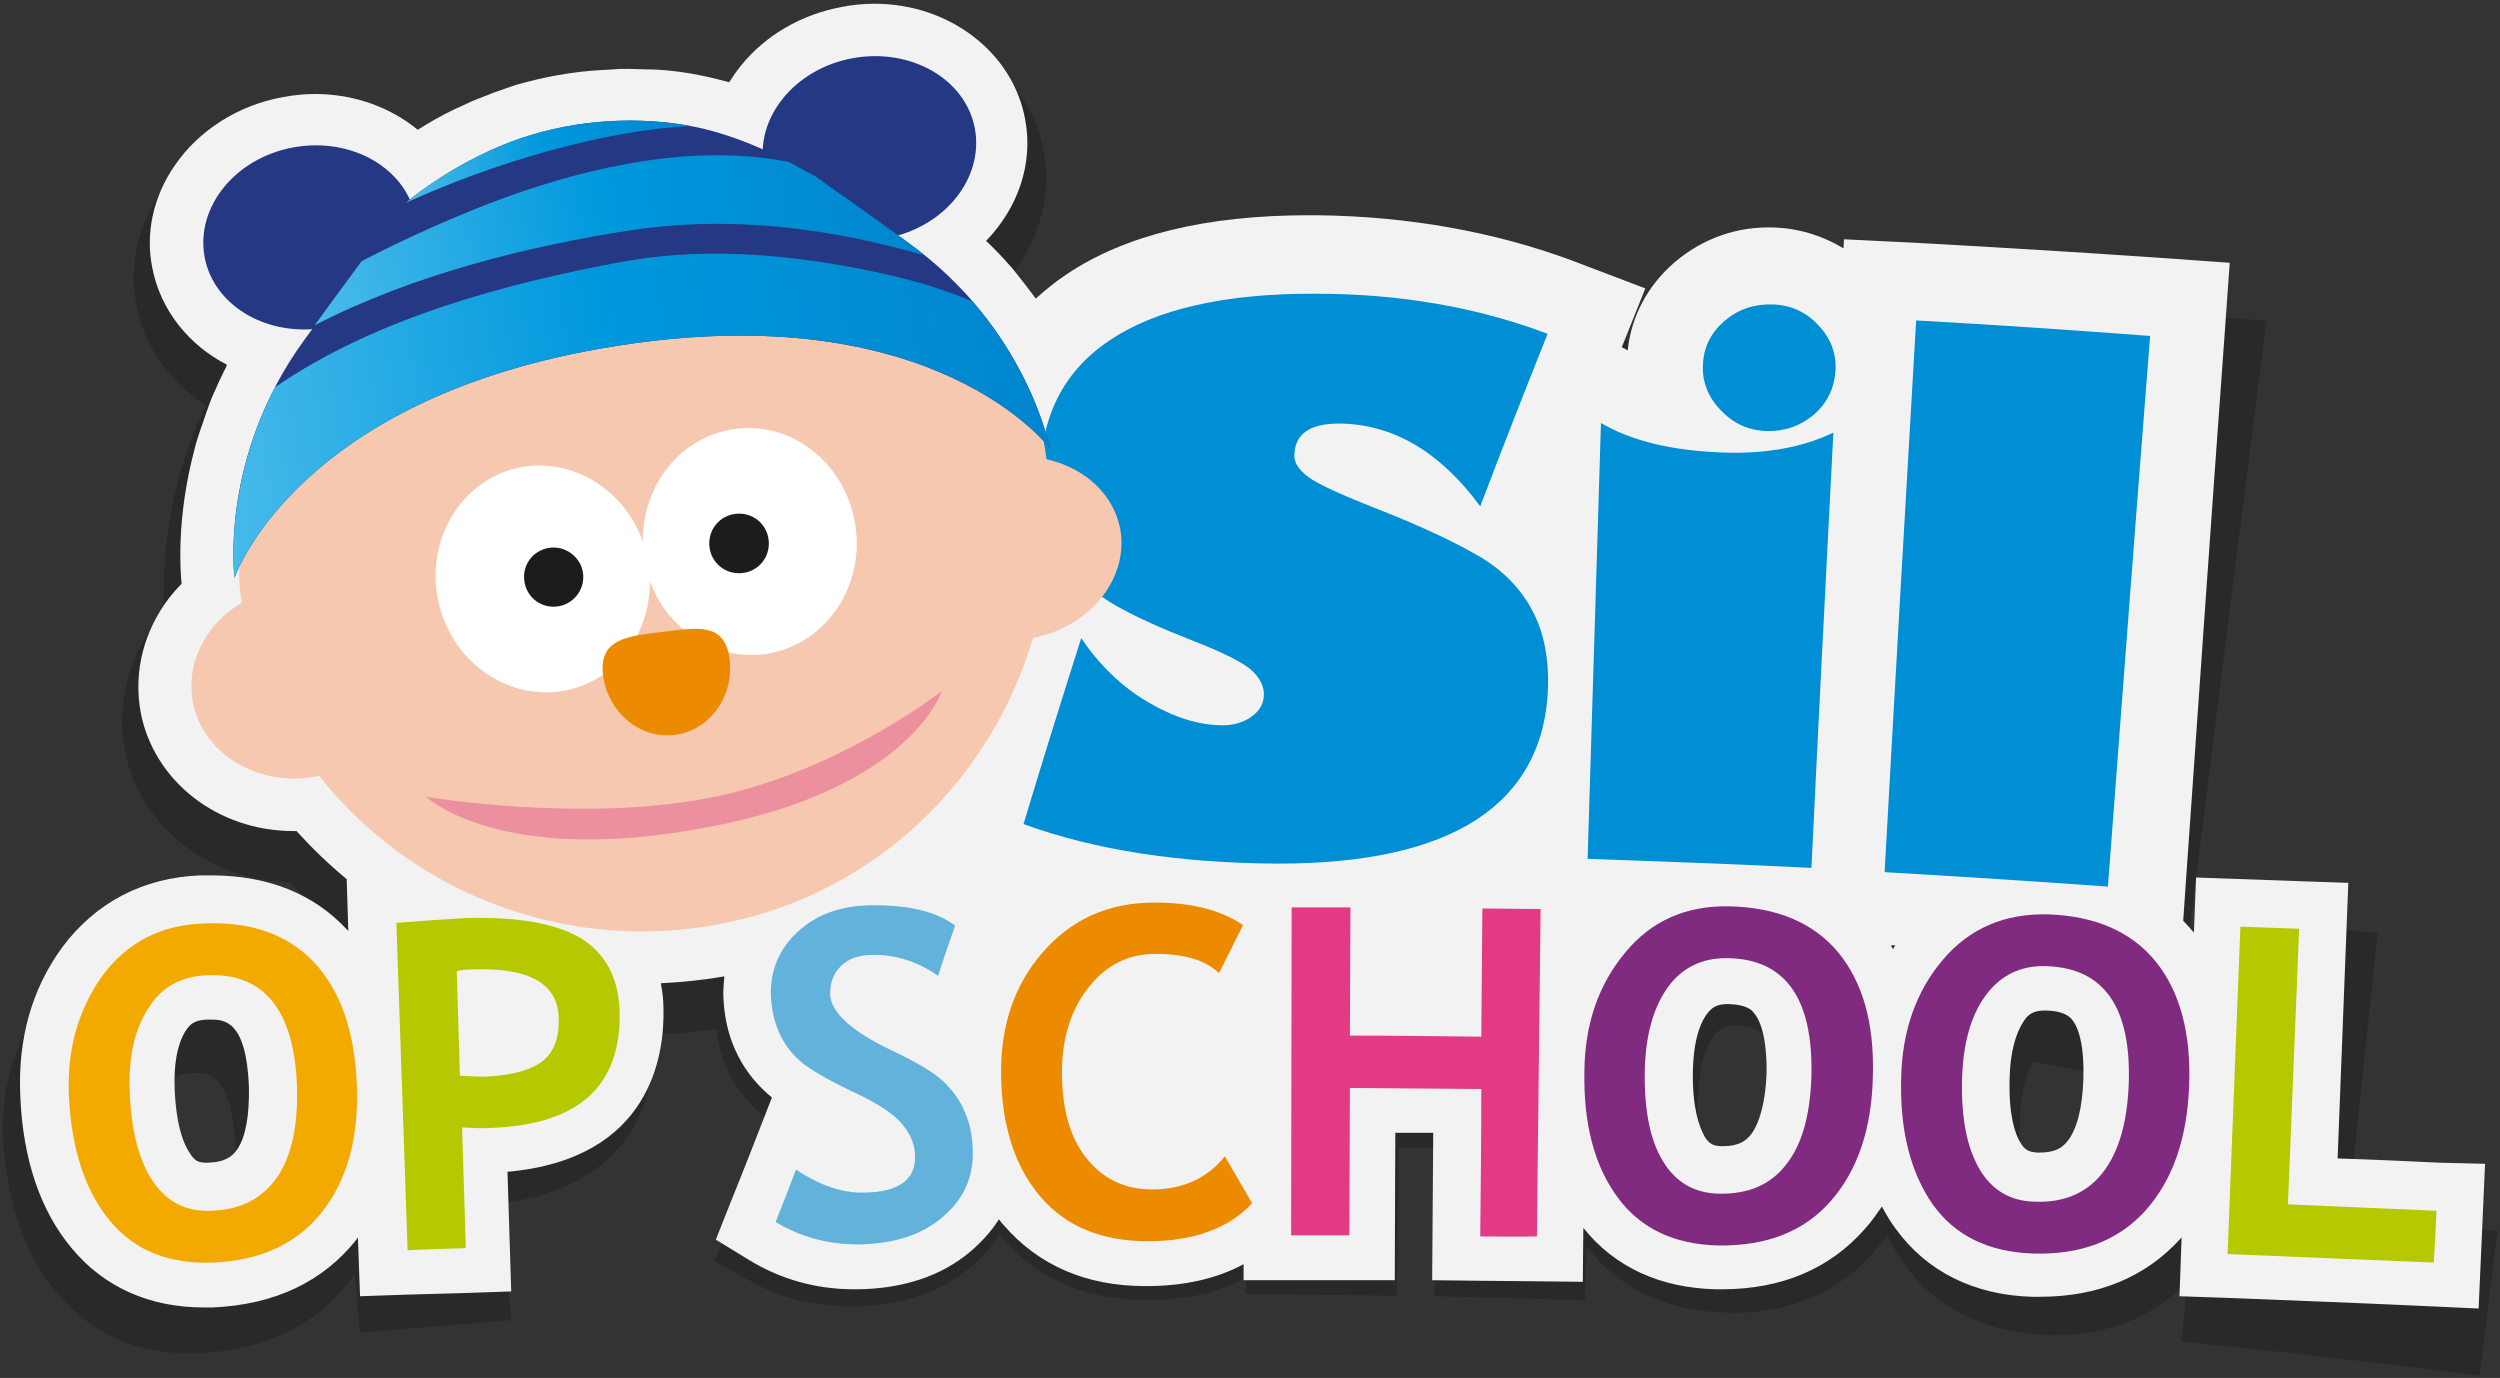 <?xml version="1.0" encoding="UTF-8"?>
<svg width="254px" height="140px" viewBox="0 0 254 140" version="1.1" xmlns="http://www.w3.org/2000/svg" xmlns:xlink="http://www.w3.org/1999/xlink">
    <rect x="0" y="0" width="254" height="140" fill="#333333" stroke="none"/>
    <!-- Generator: Sketch 53.2 (72643) - https://sketchapp.com -->
    <title>logo</title>
    <desc>Created with Sketch.</desc>
    <defs>
        <linearGradient x1="-1.037%" y1="52.016%" x2="98.284%" y2="47.593%" id="linearGradient-1">
            <stop stop-color="#48BBEA" offset="0%"></stop>
            <stop stop-color="#0098DD" offset="50%"></stop>
            <stop stop-color="#0086CE" offset="100%"></stop>
        </linearGradient>
        <linearGradient x1="-1.457%" y1="51.659%" x2="100.299%" y2="46.956%" id="linearGradient-2">
            <stop stop-color="#48BBEA" offset="0%"></stop>
            <stop stop-color="#0098DD" offset="50%"></stop>
            <stop stop-color="#0086CE" offset="100%"></stop>
        </linearGradient>
        <linearGradient x1="-2.305%" y1="51.864%" x2="97.568%" y2="45.526%" id="linearGradient-3">
            <stop stop-color="#48BBEA" offset="0%"></stop>
            <stop stop-color="#0098DD" offset="50%"></stop>
            <stop stop-color="#0086CE" offset="100%"></stop>
        </linearGradient>
    </defs>
    <g id="Page-1" stroke="none" stroke-width="1" fill="none" fill-rule="evenodd">
        <g id="logo" fill-rule="nonzero">
            <g id="Group-2" transform="translate(0.286, 0.277)">
                <path d="M6.258,111.724 C6.041,107.059 7.183,103.037 9.63,99.659 C12.131,96.281 15.557,94.511 19.962,94.35 C24.802,94.136 28.609,95.477 31.274,98.319 C33.939,101.161 35.352,105.236 35.57,110.545 C35.788,115.853 34.591,120.09 32.035,123.307 C29.479,126.524 25.781,128.24 20.941,128.401 C16.482,128.562 12.947,127.221 10.445,124.219 C7.89,121.269 6.476,117.087 6.258,111.724 Z M12.403,111.456 C12.566,115.317 13.382,118.266 14.796,120.304 C16.21,122.342 18.168,123.307 20.724,123.2 C23.715,123.092 25.89,121.966 27.413,119.821 C28.881,117.677 29.534,114.674 29.425,110.759 C29.153,103.037 26.053,99.284 20.234,99.552 C17.57,99.659 15.557,100.785 14.252,102.93 C12.838,105.075 12.24,107.917 12.403,111.456 Z" id="Shape" fill="#F3AA00"></path>
                <path d="M46.229,114.835 C46.338,118.856 46.501,122.878 46.61,126.953 C44.652,127.007 42.64,127.061 40.682,127.168 C40.301,116.229 39.921,105.29 39.54,94.297 C43.51,93.975 45.848,93.868 46.555,93.814 C51.885,93.653 55.8,94.35 58.356,95.852 C60.858,97.407 62.163,99.82 62.272,103.198 C62.435,110.759 58.03,114.62 48.948,114.888 C48.241,114.942 47.316,114.888 46.229,114.835 Z M45.685,99.123 C45.794,102.608 45.903,106.148 46.011,109.633 C47.045,109.687 47.806,109.74 48.404,109.74 C51.123,109.633 53.081,109.15 54.332,108.239 C55.583,107.327 56.126,105.826 56.072,103.842 C55.963,100.41 53.135,98.801 47.48,98.962 C46.881,98.962 46.283,99.016 45.685,99.123 Z" id="Shape" fill="#B6C900"></path>
                <path d="M78.151,124.326 C78.858,122.556 79.565,120.787 80.218,119.071 C82.61,120.626 84.894,121.43 87.179,121.377 C90.659,121.323 92.399,120.09 92.345,117.73 C92.345,116.604 91.91,115.532 91.04,114.513 C90.224,113.494 88.484,112.368 85.873,111.188 C83.263,109.955 81.523,108.936 80.598,108.132 C79.674,107.327 78.967,106.362 78.477,105.236 C77.988,104.11 77.716,102.877 77.662,101.536 C77.607,99.016 78.532,96.871 80.435,95.155 C82.339,93.439 84.786,92.581 87.777,92.527 C91.692,92.474 94.574,93.171 96.423,94.565 C95.825,96.227 95.227,97.943 94.683,99.606 C92.562,98.158 90.333,97.461 87.994,97.514 C86.635,97.514 85.547,97.89 84.786,98.64 C84.024,99.337 83.698,100.303 83.698,101.429 C83.752,103.306 85.928,105.236 90.224,107.22 C92.508,108.292 94.139,109.258 95.118,110.116 C96.097,111.027 96.913,112.046 97.402,113.279 C97.946,114.459 98.218,115.8 98.218,117.301 C98.272,119.982 97.185,122.181 95.064,123.897 C92.943,125.666 90.115,126.524 86.526,126.578 C83.481,126.578 80.653,125.827 78.151,124.326 Z" id="Path" fill="#62B2DB"></path>
                <path d="M125.735,94.511 C124.92,96.12 124.104,97.729 123.288,99.337 C121.929,98.05 119.808,97.407 116.817,97.407 C113.989,97.407 111.705,98.587 109.91,100.892 C108.116,103.198 107.245,106.094 107.3,109.633 C107.354,113.172 108.17,115.961 109.856,117.998 C111.542,120.036 113.717,121.055 116.49,121.055 C119.645,121.055 122.092,119.929 123.886,117.73 C124.811,119.285 125.735,120.894 126.66,122.449 C124.267,124.969 120.732,126.256 116.055,126.256 C111.379,126.256 107.789,124.808 105.125,121.806 C102.514,118.803 101.155,114.674 101.1,109.472 C101.046,104.592 102.46,100.517 105.342,97.246 C108.224,93.975 111.922,92.313 116.436,92.259 C120.297,92.206 123.397,92.956 125.735,94.511 Z" id="Path" fill="#ED8B00"></path>
                <path d="M149.881,125.774 C149.935,120.84 149.99,115.907 149.99,110.974 C145.53,110.92 141.071,110.92 136.612,110.866 C136.612,115.8 136.557,120.733 136.557,125.666 C134.6,125.666 132.588,125.666 130.63,125.666 C130.63,114.674 130.684,103.735 130.684,92.742 C132.696,92.742 134.708,92.742 136.666,92.742 C136.666,97.032 136.612,101.321 136.612,105.611 C141.071,105.611 145.53,105.665 149.99,105.719 C150.044,101.429 150.044,97.139 150.099,92.849 C152.056,92.849 154.068,92.903 156.026,92.903 C155.917,103.842 155.754,114.835 155.645,125.774 C153.796,125.827 151.839,125.774 149.881,125.774 Z" id="Path" fill="#E23A83"></path>
                <path d="M160.485,109.15 C160.54,104.485 161.899,100.517 164.619,97.3 C167.283,94.082 170.872,92.527 175.277,92.635 C180.117,92.742 183.815,94.297 186.317,97.246 C188.819,100.249 190.015,104.378 189.852,109.687 C189.743,114.995 188.275,119.178 185.556,122.235 C182.836,125.291 179.03,126.739 174.135,126.685 C169.676,126.578 166.25,125.023 163.912,121.913 C161.519,118.749 160.377,114.513 160.485,109.15 Z M166.631,109.258 C166.576,113.119 167.174,116.068 168.48,118.213 C169.785,120.358 171.688,121.43 174.19,121.484 C177.181,121.537 179.465,120.572 181.042,118.535 C182.673,116.497 183.489,113.494 183.598,109.579 C183.761,101.858 180.933,97.943 175.114,97.836 C172.45,97.782 170.383,98.801 168.915,100.839 C167.446,102.93 166.685,105.719 166.631,109.258 Z" id="Shape" fill="#802A80"></path>
                <path d="M192.734,109.794 C192.843,105.129 194.257,101.161 196.976,97.997 C199.695,94.833 203.284,93.332 207.689,93.439 C212.529,93.6 216.227,95.208 218.674,98.211 C221.121,101.214 222.263,105.397 222.046,110.706 C221.828,116.014 220.36,120.143 217.587,123.2 C214.813,126.203 211.006,127.65 206.112,127.49 C201.653,127.329 198.227,125.72 195.943,122.556 C193.713,119.392 192.571,115.103 192.734,109.794 Z M198.934,109.955 C198.825,113.816 199.423,116.819 200.674,118.964 C201.925,121.108 203.828,122.235 206.33,122.288 C209.321,122.395 211.605,121.43 213.236,119.392 C214.868,117.355 215.738,114.406 215.901,110.491 C216.173,102.769 213.399,98.855 207.58,98.64 C204.916,98.533 202.849,99.552 201.326,101.59 C199.804,103.627 199.042,106.416 198.934,109.955 Z" id="Shape" fill="#802A80"></path>
                <path d="M225.961,127.543 C226.396,116.604 226.832,105.611 227.267,94.672 C229.279,94.726 231.291,94.833 233.249,94.887 C232.868,104.11 232.487,113.333 232.107,122.556 C237.164,122.771 242.167,122.985 247.225,123.2 C247.116,124.916 247.062,126.632 246.953,128.401 C239.938,128.133 232.922,127.811 225.961,127.543 Z" id="Path" fill="#B6C900"></path>
                <path d="M248.775,124.421 C245.248,123.987 241.72,123.552 238.246,123.173 L241.286,94.521 L236.564,94.033 C234.501,93.816 232.439,93.599 230.431,93.436 L225.763,93.002 L225.166,98.971 C225.058,98.808 225.004,98.7 224.895,98.537 C224.027,97.343 223.104,96.312 222.019,95.444 C224.298,77.157 226.632,58.653 228.966,40.312 L229.997,32.335 L222.019,31.684 C213.66,30.979 205.248,30.436 196.89,30.056 L189.617,29.731 L189.454,31.196 C187.175,29.568 184.461,28.7 181.476,28.645 C177.677,28.537 174.149,29.839 171.219,32.281 C168.179,34.831 166.442,38.25 166.117,42.049 L165.031,41.452 L167.691,35.32 L159.713,32.715 C151.517,30.002 142.345,28.862 132.413,29.351 C122.481,29.839 114.394,31.847 108.316,35.32 C107.122,33.366 105.71,31.359 103.919,29.351 C103.865,29.297 103.811,29.242 103.757,29.188 C103.322,28.7 102.888,28.211 102.454,27.723 C105.276,24.142 106.579,19.638 105.765,15.08 C104.354,7.483 97.189,1.948 88.723,1.948 C87.529,1.948 86.28,2.056 85.086,2.273 C80.582,3.087 76.566,5.475 73.798,8.839 C73.58,9.056 73.418,9.328 73.255,9.599 C71.572,9.165 69.836,8.893 68.045,8.676 C67.393,8.622 66.688,8.568 66.036,8.514 C65.982,8.514 65.874,8.514 65.819,8.514 C65.168,8.459 64.517,8.459 63.92,8.459 C63.92,8.459 63.866,8.459 63.866,8.459 C63.811,8.459 63.703,8.459 63.648,8.459 C63.16,8.459 62.617,8.459 62.129,8.514 C61.803,8.514 61.477,8.568 61.206,8.568 C61.043,8.568 60.935,8.568 60.772,8.622 C57.733,8.839 54.802,9.382 51.98,10.196 C51.763,10.25 51.6,10.304 51.383,10.359 C51.057,10.467 50.786,10.576 50.46,10.63 C49.917,10.793 49.429,11.01 48.886,11.173 C48.723,11.227 48.56,11.281 48.452,11.335 C47.855,11.552 47.258,11.824 46.661,12.095 C46.661,12.095 46.661,12.095 46.661,12.095 C46.661,12.095 46.661,12.095 46.661,12.095 C46.227,12.312 45.792,12.529 45.304,12.746 C44.327,13.235 43.404,13.723 42.482,14.266 C39.551,12.204 35.86,11.01 31.953,11.01 C30.759,11.01 29.51,11.118 28.316,11.335 C23.323,12.258 18.927,15.08 16.213,19.041 C13.717,22.514 12.794,26.638 13.554,30.653 C14.368,34.94 16.973,38.576 20.61,40.909 C16.105,50.459 16.213,58.924 16.43,61.855 C16.159,62.18 15.888,62.506 15.616,62.831 C12.74,66.576 11.546,71.297 12.36,75.8 C13.771,83.56 20.827,89.149 29.13,89.366 C30.433,90.777 31.844,92.134 33.364,93.382 L32.713,93.49 L33.201,99.08 C33.038,98.917 32.93,98.754 32.767,98.645 C28.859,95.064 23.595,93.599 17.245,94.304 C11.383,94.955 6.661,97.777 3.568,102.39 C0.637,106.785 -0.503,111.94 0.203,117.638 C0.963,123.878 3.133,128.87 6.661,132.343 C9.918,135.599 14.042,137.227 18.927,137.227 C19.687,137.227 20.501,137.173 21.315,137.118 C27.557,136.467 32.387,133.917 35.535,129.467 C35.589,129.359 35.698,129.25 35.752,129.142 L36.295,135.111 L41.016,134.731 C42.97,134.568 44.978,134.405 46.932,134.242 L51.654,133.862 L50.677,121.979 C65.331,120.025 66.362,109.498 66.036,104.94 C66.036,104.886 66.036,104.886 66.036,104.831 C68.207,104.777 70.378,104.614 72.495,104.235 C72.658,105.862 73.092,107.328 73.798,108.738 C74.612,110.421 75.806,111.886 77.271,113.08 C77.38,113.188 77.542,113.297 77.651,113.351 L75.643,118.723 C74.992,120.514 74.34,122.304 73.689,124.095 L72.332,127.839 L75.806,129.793 C78.899,131.583 82.373,132.452 86.063,132.452 C86.335,132.452 86.606,132.452 86.932,132.452 C91.599,132.289 95.453,130.932 98.383,128.436 C99.523,127.459 100.5,126.32 101.26,125.126 C101.423,125.343 101.586,125.56 101.803,125.777 C105.385,129.793 110.215,131.8 116.185,131.8 L116.348,131.8 C120.201,131.8 123.512,131.041 126.28,129.576 L126.28,131.204 L131.002,131.258 C132.956,131.258 134.964,131.312 136.918,131.312 L141.639,131.366 L141.802,116.335 C143.159,116.335 144.462,116.39 145.819,116.39 L145.439,131.421 L150.16,131.529 C152.114,131.583 154.068,131.638 156.022,131.692 L160.744,131.855 L160.907,126.32 C164,130.444 168.668,132.777 174.366,133.049 C174.855,133.049 175.289,133.103 175.723,133.103 C181.422,133.103 186.089,131.204 189.617,127.459 C190.269,126.754 190.866,125.994 191.463,125.18 C191.842,125.994 192.277,126.808 192.765,127.568 C195.75,132.072 200.418,134.731 206.333,135.273 C207.039,135.328 207.799,135.382 208.504,135.382 C213.823,135.382 218.328,133.591 221.801,130.118 C221.856,130.064 221.91,129.955 221.964,129.901 L221.367,136.033 L226.035,136.521 C232.982,137.227 239.983,138.041 246.93,138.909 L251.652,139.506 L253.443,124.746 L248.775,124.421 Z M22.78,121.165 C22.346,121.816 21.695,122.521 19.795,122.684 C18.981,122.793 18.439,122.738 17.787,121.924 C17.136,121.111 16.213,119.374 15.833,115.847 C15.562,113.405 15.779,111.506 16.485,110.149 C16.865,109.444 17.407,108.955 18.764,108.793 C19.036,108.738 19.361,108.738 19.578,108.738 C20.772,108.738 22.943,108.738 23.54,114.979 C23.866,117.8 23.54,119.917 22.78,121.165 Z M124.706,110.366 L120.419,115.738 C119.767,116.552 118.845,117.366 116.565,117.366 C115.208,117.366 114.394,116.987 113.58,116.01 C112.603,114.816 112.06,112.971 112.006,110.529 C111.952,108.033 112.495,106.134 113.634,104.669 C114.557,103.475 115.534,102.932 116.945,102.932 L117.162,102.932 C119.604,102.932 120.201,103.529 120.256,103.529 L124.869,107.924 L126.389,104.94 L126.334,113.08 L124.706,110.366 Z M141.911,101.793 L141.965,98.862 C143.485,98.591 144.896,98.32 146.253,97.886 L146.144,101.847 C144.733,101.847 143.322,101.847 141.911,101.793 Z M180.011,111.126 C179.848,114.056 179.197,116.227 178.22,117.475 C177.731,118.072 177.08,118.614 175.452,118.614 C175.343,118.614 175.18,118.614 175.072,118.614 C174.149,118.56 173.715,118.289 173.281,117.529 C172.738,116.552 172.087,114.599 172.25,110.855 C172.358,108.25 172.901,106.242 173.878,104.94 C174.366,104.289 174.909,103.909 176.049,103.909 C176.103,103.909 176.212,103.909 176.266,103.909 C178.111,104.018 178.708,104.614 178.871,104.831 C179.794,105.754 180.174,108.087 180.011,111.126 Z M212.738,113.351 C212.466,116.335 211.761,118.506 210.73,119.7 C210.241,120.242 209.59,120.731 208.125,120.731 C207.907,120.731 207.745,120.731 207.527,120.731 C206.605,120.676 206.225,120.405 205.791,119.537 C205.248,118.506 204.705,116.498 204.977,112.7 C205.139,110.529 205.574,108.847 206.279,107.599 C208.233,107.979 210.187,108.304 212.141,108.684 L212.629,108.793 C212.846,109.987 212.901,111.56 212.738,113.351 Z" id="Shape" fill="#000000" opacity="0.2"></path>
                <path d="M247.636,117.855 C244.162,117.692 240.689,117.529 237.215,117.421 L238.301,89.421 L233.579,89.258 C231.571,89.204 229.563,89.095 227.554,89.041 L222.833,88.878 L222.616,94.467 C222.561,94.413 222.561,94.413 222.507,94.359 C222.181,93.979 221.856,93.599 221.53,93.273 L221.747,90.072 C223.05,71.514 224.352,52.684 225.709,34.072 L226.252,26.421 L218.599,25.878 C210.675,25.335 202.643,24.847 194.719,24.413 L187.066,24.033 L187.012,24.955 C184.95,23.707 182.616,22.948 180.065,22.839 C176.266,22.676 172.738,23.924 169.862,26.366 C167.094,28.754 165.466,31.847 165.086,35.32 L164.489,34.994 L166.877,29.025 L159.604,26.258 C151.626,23.273 142.833,21.7 133.498,21.591 C133.227,21.591 132.956,21.591 132.684,21.591 C122.264,21.591 114.014,23.599 108.044,27.614 C106.904,28.374 105.927,29.188 104.951,30.056 C104.191,29.025 103.377,27.994 102.508,26.909 C102.454,26.855 102.454,26.855 102.4,26.8 C101.64,25.932 100.826,25.064 99.903,24.196 C103.105,20.886 104.733,16.382 103.865,11.824 C102.617,5.041 96.158,0.103 88.56,0.103 C87.475,0.103 86.335,0.211 85.249,0.428 C81.125,1.188 77.488,3.304 74.992,6.397 C74.557,6.94 74.177,7.483 73.798,8.08 C71.844,7.537 69.781,7.103 67.61,6.886 C66.959,6.831 66.308,6.777 65.711,6.777 C65.657,6.777 65.602,6.777 65.494,6.777 C64.897,6.777 64.3,6.723 63.703,6.723 C63.648,6.723 63.594,6.723 63.594,6.723 C63.486,6.723 63.377,6.723 63.323,6.723 C62.889,6.723 62.454,6.723 61.966,6.777 C61.64,6.777 61.315,6.831 60.989,6.831 C60.989,6.831 60.989,6.831 60.935,6.831 C57.895,6.994 54.965,7.537 52.142,8.351 C51.98,8.405 51.817,8.459 51.654,8.514 C51.328,8.622 51.003,8.731 50.731,8.839 C50.243,9.002 49.754,9.165 49.266,9.382 C49.103,9.436 48.94,9.49 48.832,9.545 C48.289,9.762 47.692,9.979 47.149,10.25 C47.149,10.25 47.149,10.25 47.149,10.25 L47.149,10.25 C46.715,10.467 46.281,10.63 45.847,10.847 C44.598,11.444 43.35,12.149 42.156,12.909 C39.388,10.63 35.698,9.273 31.736,9.273 C30.65,9.273 29.51,9.382 28.425,9.599 C23.92,10.413 19.904,12.963 17.462,16.545 C15.291,19.692 14.477,23.382 15.182,26.909 C15.996,31.196 18.873,34.777 22.78,36.785 C22.726,36.893 22.672,37.002 22.618,37.165 C22.509,37.328 22.401,37.545 22.346,37.707 C22.238,37.924 22.129,38.142 22.021,38.359 C21.966,38.521 21.858,38.684 21.804,38.847 C21.641,39.227 21.478,39.607 21.315,39.932 C21.261,40.095 21.152,40.312 21.098,40.475 C21.044,40.692 20.935,40.855 20.881,41.072 C20.827,41.289 20.718,41.452 20.664,41.669 C20.61,41.831 20.555,41.994 20.501,42.157 C20.447,42.374 20.338,42.591 20.284,42.808 C20.23,42.971 20.175,43.08 20.121,43.242 C20.067,43.459 19.958,43.676 19.904,43.893 C19.85,44.002 19.85,44.111 19.795,44.219 C19.741,44.49 19.633,44.707 19.578,44.979 C19.578,45.033 19.524,45.087 19.524,45.196 C17.57,52.413 18.059,58.002 18.167,59.033 C17.733,59.467 17.299,59.955 16.919,60.444 C14.314,63.862 13.283,67.932 13.988,72.002 C15.291,79.056 21.804,84.157 29.51,84.157 C29.619,84.157 29.727,84.157 29.836,84.157 C31.41,85.893 33.092,87.521 34.938,89.041 C34.938,89.041 34.938,89.041 34.938,89.041 L35.101,94.304 C35.046,94.25 35.046,94.25 34.992,94.196 C31.573,90.506 26.905,88.661 21.152,88.661 C20.772,88.661 20.447,88.661 20.067,88.661 C14.26,88.878 9.429,91.428 6.064,95.932 C2.916,100.219 1.505,105.32 1.777,111.126 C2.048,117.583 3.839,122.793 7.041,126.591 C10.298,130.498 14.911,132.56 20.392,132.56 C20.718,132.56 20.989,132.56 21.315,132.56 C27.611,132.289 32.55,129.955 35.969,125.614 C36.023,125.56 36.023,125.506 36.077,125.452 L36.295,131.421 L41.016,131.258 C42.97,131.204 44.978,131.149 46.932,131.095 L51.654,130.932 L51.274,118.777 C65.874,117.475 67.23,106.893 67.122,102.227 C67.122,101.304 67.013,100.436 66.851,99.622 C69.022,99.514 71.192,99.297 73.309,98.917 C73.255,99.514 73.201,100.111 73.201,100.762 C73.255,102.769 73.635,104.669 74.395,106.351 C75.154,108.087 76.294,109.607 77.705,110.855 C77.814,110.963 77.977,111.072 78.139,111.235 L76.023,116.661 C75.317,118.452 74.612,120.242 73.906,121.979 L72.441,125.669 L75.806,127.731 C79.008,129.684 82.59,130.715 86.498,130.715 L86.823,130.715 C91.491,130.661 95.398,129.359 98.329,126.862 C99.469,125.886 100.446,124.8 101.206,123.607 C101.369,123.824 101.531,124.041 101.694,124.204 C105.222,128.273 110.052,130.39 116.077,130.39 L116.185,130.39 C120.039,130.39 123.349,129.63 126.063,128.165 L126.063,129.793 L130.785,129.793 C132.739,129.793 134.747,129.793 136.701,129.793 L141.422,129.793 L141.477,114.816 C142.779,114.816 144.082,114.816 145.33,114.816 L145.222,129.793 L149.943,129.847 C151.897,129.847 153.851,129.901 155.805,129.901 L160.527,129.955 L160.581,124.475 C163.783,128.49 168.451,130.607 174.149,130.715 C174.312,130.715 174.475,130.715 174.638,130.715 C180.716,130.715 185.601,128.653 189.183,124.583 C189.834,123.878 190.377,123.064 190.92,122.304 C191.354,123.118 191.788,123.878 192.331,124.583 C195.479,128.924 200.309,131.312 206.171,131.475 C206.442,131.475 206.713,131.475 206.985,131.475 C212.901,131.475 217.731,129.467 221.259,125.56 C221.313,125.506 221.367,125.452 221.367,125.397 L221.15,131.421 L225.872,131.583 C232.819,131.855 239.82,132.126 246.822,132.452 L251.543,132.669 L252.195,117.963 L247.636,117.855 Z M23.812,116.498 C23.377,117.149 22.672,117.8 20.827,117.855 L20.664,117.855 C19.85,117.855 19.47,117.638 19.036,116.932 C18.384,116.01 17.625,114.165 17.462,110.421 C17.353,107.816 17.733,105.808 18.547,104.506 C18.981,103.8 19.47,103.366 20.718,103.312 C20.827,103.312 20.935,103.312 21.044,103.312 C22.455,103.312 24.734,103.312 25.006,110.149 C25.06,113.025 24.68,115.25 23.812,116.498 Z M191.842,95.769 C192.005,95.769 192.114,95.769 192.277,95.769 C192.222,95.878 192.114,95.986 192.06,96.149 C191.951,96.041 191.897,95.878 191.842,95.769 Z M203.891,109.281 C203.945,106.676 204.488,104.723 205.357,103.421 C205.791,102.769 206.333,102.39 207.473,102.39 L207.636,102.39 C209.427,102.444 209.97,103.041 210.133,103.204 C211.055,104.18 211.489,106.459 211.381,109.444 C211.272,112.32 210.73,114.49 209.753,115.684 C209.264,116.281 208.613,116.824 206.93,116.824 L206.713,116.824 C205.845,116.769 205.411,116.552 204.977,115.793 C204.434,114.924 203.783,113.025 203.891,109.281 Z M177.623,114.979 C177.134,115.576 176.483,116.173 174.746,116.173 L174.638,116.173 C173.769,116.173 173.335,115.901 172.901,115.196 C172.358,114.219 171.653,112.32 171.707,108.63 C171.761,106.025 172.195,104.072 173.118,102.769 C173.607,102.118 174.095,101.738 175.235,101.738 L175.343,101.738 C177.134,101.793 177.677,102.335 177.84,102.552 C178.763,103.529 179.251,105.808 179.197,108.793 C179.088,111.56 178.545,113.731 177.623,114.979 Z" id="Shape" fill="#F2F2F2"></path>
                <path d="M156.945,33.638 C154.611,39.498 152.331,45.304 150.106,51.165 C146.036,45.63 141.26,42.808 135.778,42.754 C132.739,42.754 131.219,43.839 131.219,46.064 C131.219,46.769 131.707,47.475 132.63,48.18 C133.553,48.886 136.049,50.025 140.066,51.599 C144.462,53.335 147.827,54.963 150.215,56.374 C152.548,57.785 154.285,59.63 155.425,61.8 C156.565,63.971 157.053,66.521 156.999,69.397 C156.836,75.421 154.394,79.924 149.78,82.963 C145.113,86.002 138.383,87.467 129.536,87.467 C119.604,87.413 111.029,86.111 103.702,83.452 C105.602,77.157 107.556,70.862 109.564,64.568 C111.409,67.281 113.634,69.452 116.294,71.025 C118.953,72.599 121.504,73.413 123.946,73.413 C125.14,73.413 126.117,73.087 126.931,72.49 C127.745,71.893 128.125,71.134 128.125,70.266 C128.125,69.452 127.745,68.638 126.931,67.878 C126.172,67.118 124.055,66.033 120.69,64.731 C117.651,63.537 115.1,62.397 113.092,61.258 C111.083,60.118 109.292,58.545 107.773,56.428 C106.253,54.366 105.493,51.707 105.439,48.506 C105.33,42.266 107.664,37.545 112.386,34.343 C117.108,31.142 124.163,29.514 133.444,29.568 C141.911,29.568 149.78,30.924 156.945,33.638 Z" id="Path" fill="#008ED4"></path>
                <path d="M185.981,43.676 C185.221,58.436 184.461,73.196 183.756,87.901 C176.157,87.521 168.613,87.25 161.015,86.979 C161.449,72.219 161.938,57.459 162.372,42.7 C165.411,44.49 169.427,45.467 174.366,45.684 C178.98,45.901 182.833,45.196 185.981,43.676 Z M179.197,43.514 C177.351,43.459 175.832,42.754 174.529,41.397 C173.281,40.095 172.63,38.521 172.738,36.785 C172.792,34.994 173.552,33.529 174.909,32.335 C176.32,31.142 177.948,30.599 179.794,30.653 C181.639,30.707 183.213,31.413 184.461,32.769 C185.71,34.072 186.307,35.645 186.198,37.382 C186.089,39.118 185.384,40.638 184.027,41.831 C182.616,43.025 180.988,43.568 179.197,43.514 Z" id="Shape" fill="#008ED4"></path>
                <path d="M213.877,89.8 C206.333,89.258 198.735,88.769 191.191,88.335 C192.222,69.669 193.308,50.948 194.393,32.281 C202.317,32.715 210.241,33.258 218.165,33.855 C216.7,52.467 215.289,71.134 213.877,89.8 Z" id="Path" fill="#008ED4"></path>
                <path d="M6.716,111.126 C6.498,106.405 7.638,102.335 10.08,98.917 C12.577,95.498 15.996,93.707 20.392,93.545 C25.223,93.328 29.022,94.684 31.681,97.56 C34.341,100.436 35.752,104.56 35.969,109.932 C36.186,115.304 34.992,119.591 32.441,122.847 C29.89,126.103 26.2,127.785 21.369,128.002 C16.919,128.165 13.391,126.808 10.895,123.769 C8.398,120.785 6.987,116.552 6.716,111.126 Z M12.903,110.855 C13.066,114.762 13.88,117.746 15.291,119.808 C16.702,121.87 18.656,122.847 21.207,122.738 C24.192,122.63 26.363,121.49 27.882,119.32 C29.348,117.149 29.999,114.111 29.89,110.149 C29.619,102.335 26.525,98.537 20.718,98.808 C18.059,98.917 16.051,100.056 14.748,102.227 C13.337,104.397 12.74,107.273 12.903,110.855 Z" id="Shape" fill="#F3AA00"></path>
                <path d="M46.661,114.273 C46.769,118.343 46.932,122.413 47.041,126.537 C45.087,126.591 43.079,126.645 41.125,126.754 C40.745,115.684 40.365,104.614 39.985,93.49 C43.947,93.165 46.281,93.056 46.986,93.002 C52.305,92.839 56.213,93.545 58.764,95.064 C61.26,96.638 62.563,99.08 62.672,102.498 C62.834,110.149 58.438,114.056 49.375,114.328 C48.669,114.382 47.746,114.328 46.661,114.273 Z M46.118,98.374 C46.227,101.901 46.335,105.483 46.444,109.01 C47.475,109.064 48.235,109.118 48.832,109.118 C51.545,109.01 53.499,108.521 54.748,107.599 C55.996,106.676 56.539,105.157 56.484,103.149 C56.376,99.676 53.554,98.049 47.909,98.211 C47.312,98.211 46.715,98.266 46.118,98.374 Z" id="Shape" fill="#B6C900"></path>
                <path d="M78.519,123.878 C79.225,122.087 79.93,120.297 80.582,118.56 C82.97,120.134 85.249,120.948 87.529,120.893 C91.002,120.839 92.739,119.591 92.685,117.204 C92.685,116.064 92.251,114.979 91.382,113.948 C90.568,112.917 88.831,111.777 86.226,110.583 C83.621,109.335 81.884,108.304 80.962,107.49 C80.039,106.676 79.333,105.7 78.845,104.56 C78.357,103.421 78.085,102.173 78.031,100.816 C77.977,98.266 78.899,96.095 80.799,94.359 C82.698,92.622 85.141,91.754 88.126,91.7 C92.033,91.645 94.91,92.351 96.755,93.762 C96.158,95.444 95.561,97.18 95.019,98.862 C92.902,97.397 90.677,96.692 88.343,96.746 C86.986,96.746 85.901,97.126 85.141,97.886 C84.381,98.645 84.055,99.568 84.055,100.707 C84.11,102.607 86.28,104.56 90.568,106.568 C92.848,107.653 94.476,108.63 95.453,109.498 C96.43,110.421 97.244,111.452 97.732,112.7 C98.275,113.893 98.546,115.25 98.546,116.769 C98.601,119.483 97.515,121.707 95.398,123.444 C93.282,125.235 90.46,126.103 86.877,126.157 C83.838,126.157 81.016,125.397 78.519,123.878 Z" id="Path" fill="#62B2DB"></path>
                <path d="M126.009,93.707 C125.195,95.335 124.38,96.963 123.566,98.591 C122.21,97.289 120.093,96.638 117.108,96.638 C114.286,96.638 112.006,97.831 110.215,100.165 C108.424,102.498 107.556,105.428 107.61,109.01 C107.664,112.591 108.478,115.413 110.161,117.475 C111.843,119.537 114.014,120.568 116.782,120.568 C119.93,120.568 122.372,119.428 124.163,117.204 C125.086,118.777 126.009,120.405 126.931,121.979 C124.543,124.529 121.016,125.831 116.348,125.831 C111.68,125.831 108.044,124.366 105.439,121.328 C102.834,118.289 101.477,114.111 101.423,108.847 C101.369,103.909 102.78,99.785 105.656,96.475 C108.533,93.165 112.223,91.483 116.728,91.428 C120.581,91.374 123.675,92.134 126.009,93.707 Z" id="Path" fill="#ED8B00"></path>
                <path d="M150.106,125.343 C150.16,120.351 150.215,115.359 150.215,110.366 C145.764,110.312 141.314,110.312 136.863,110.258 C136.863,115.25 136.809,120.242 136.809,125.235 C134.855,125.235 132.847,125.235 130.893,125.235 C130.893,114.111 130.948,103.041 130.948,91.917 C132.956,91.917 134.964,91.917 136.918,91.917 C136.918,96.258 136.863,100.599 136.863,104.94 C141.314,104.94 145.764,104.994 150.215,105.049 C150.269,100.707 150.269,96.366 150.323,92.025 C152.277,92.025 154.285,92.08 156.239,92.08 C156.13,103.149 155.968,114.273 155.859,125.343 C154.014,125.397 152.06,125.343 150.106,125.343 Z" id="Path" fill="#E23A83"></path>
                <path d="M160.689,108.521 C160.744,103.8 162.101,99.785 164.814,96.529 C167.474,93.273 171.056,91.7 175.452,91.808 C180.282,91.917 183.973,93.49 186.469,96.475 C188.966,99.514 190.16,103.692 189.997,109.064 C189.889,114.436 188.423,118.669 185.71,121.762 C182.996,124.855 179.197,126.32 174.312,126.266 C169.862,126.157 166.442,124.583 164.109,121.436 C161.721,118.235 160.581,113.948 160.689,108.521 Z M166.822,108.63 C166.768,112.537 167.365,115.576 168.668,117.692 C169.97,119.862 171.87,120.948 174.366,121.002 C177.351,121.056 179.631,120.08 181.205,118.018 C182.833,115.955 183.647,112.917 183.756,108.955 C183.919,101.142 181.096,97.18 175.289,97.072 C172.63,97.018 170.567,98.049 169.102,100.111 C167.636,102.227 166.877,105.049 166.822,108.63 Z" id="Shape" fill="#802A80"></path>
                <path d="M192.874,109.173 C192.982,104.452 194.393,100.436 197.107,97.235 C199.821,94.033 203.403,92.514 207.799,92.622 C212.629,92.785 216.32,94.413 218.762,97.452 C221.204,100.49 222.344,104.723 222.127,110.095 C221.91,115.467 220.445,119.645 217.677,122.738 C214.909,125.777 211.11,127.242 206.225,127.08 C201.775,126.917 198.355,125.289 196.076,122.087 C193.851,118.886 192.711,114.599 192.874,109.173 Z M199.061,109.335 C198.952,113.242 199.549,116.281 200.798,118.452 C202.046,120.622 203.945,121.762 206.442,121.816 C209.427,121.924 211.707,120.948 213.335,118.886 C214.963,116.824 215.831,113.839 215.994,109.878 C216.266,102.064 213.498,98.103 207.69,97.886 C205.031,97.777 202.969,98.808 201.449,100.87 C199.929,102.932 199.169,105.754 199.061,109.335 Z" id="Shape" fill="#802A80"></path>
                <path d="M226.035,127.134 C226.469,116.064 226.903,104.94 227.337,93.87 C229.345,93.924 231.354,94.033 233.307,94.087 C232.927,103.421 232.548,112.754 232.168,122.087 C237.215,122.304 242.208,122.521 247.256,122.738 C247.201,124.475 247.093,126.211 246.984,128.002 C239.983,127.731 232.982,127.405 226.035,127.134 Z" id="Path" fill="#B6C900"></path>
                <path d="M105.873,45.25 C109.51,67.932 95.127,89.475 72.604,93.653 C50.026,97.831 27.828,83.018 24.192,60.39 C22.238,48.018 37.054,29.459 59.632,25.281 C82.156,21.103 103.974,33.421 105.873,45.25 Z" id="Path" fill="#F5C8AF"></path>
                <path d="M113.526,53.444 C114.448,58.49 110.432,63.483 104.516,64.568 C98.601,65.653 93.01,62.452 92.088,57.405 C91.165,52.359 95.181,47.366 101.097,46.281 C107.013,45.25 112.549,48.397 113.526,53.444 Z" id="Path" fill="#F5C8AF"></path>
                <path d="M40.745,67.064 C41.722,72.382 37.706,77.537 31.79,78.622 C25.874,79.707 20.284,76.289 19.307,71.025 C18.33,65.707 22.346,60.552 28.262,59.467 C34.124,58.382 39.768,61.746 40.745,67.064 Z" id="Path" fill="#F5C8AF"></path>
                <path d="M57.624,69.777 C51.817,71.188 45.847,67.335 44.327,61.149 C42.807,54.963 46.281,48.777 52.088,47.312 C57.895,45.901 63.866,49.754 65.385,55.94 C66.905,62.18 63.431,68.366 57.624,69.777 Z" id="Path" fill="#FFFFFF"></path>
                <path d="M58.872,57.568 C59.307,59.196 58.33,60.824 56.756,61.258 C55.127,61.692 53.499,60.769 53.065,59.142 C52.631,57.514 53.554,55.886 55.182,55.452 C56.756,55.018 58.438,55.994 58.872,57.568 Z" id="Path" fill="#1C1C1B"></path>
                <path d="M77.325,66.196 C83.295,65.436 87.475,59.684 86.66,53.39 C85.846,47.041 80.419,42.537 74.449,43.297 C68.479,44.056 64.354,49.808 65.114,56.103 C65.874,62.397 71.355,66.901 77.325,66.196 Z" id="Path" fill="#FFFFFF"></path>
                <path d="M71.789,55.235 C71.952,56.917 73.418,58.111 75.1,57.948 C76.783,57.785 77.977,56.32 77.814,54.638 C77.651,52.955 76.186,51.762 74.503,51.924 C72.821,52.087 71.627,53.552 71.789,55.235 Z" id="Path" fill="#1C1C1B"></path>
                <path d="M98.763,12.8 C99.686,17.847 95.67,22.839 89.754,23.924 C83.838,25.01 78.248,21.808 77.325,16.762 C76.403,11.715 80.419,6.723 86.335,5.638 C92.251,4.552 97.841,7.754 98.763,12.8 Z" id="Path" fill="#243883"></path>
                <path d="M41.939,21.862 C42.862,26.909 38.845,31.901 32.93,32.986 C27.014,34.072 21.424,30.87 20.501,25.824 C19.578,20.777 23.595,15.785 29.51,14.7 C35.426,13.614 41.016,16.816 41.939,21.862 Z" id="Path" fill="#243883"></path>
                <path d="M92.033,24.413 C88.56,21.862 85.412,19.692 82.536,17.63 C77.76,14.917 72.929,12.692 67.285,12.149 C61.206,11.552 55.019,12.475 49.483,15.025 C46.064,16.599 43.025,18.552 40.311,20.831 C37.706,24.901 34.395,29.08 30.65,34.235 C21.912,46.227 23.54,58.436 23.54,58.436 C23.54,58.436 29.727,40.041 62.237,34.886 C94.747,29.676 106.362,45.25 106.362,45.25 C106.362,45.25 104.082,33.095 92.033,24.413 Z" id="Path" fill="#243883"></path>
                <path d="M92.033,24.413 C88.56,21.862 85.412,19.692 82.536,17.63 C81.613,17.142 80.745,16.653 79.822,16.165 C70.324,14.32 60.012,16.545 51.003,19.8 C46.01,21.645 41.179,23.816 36.457,26.258 C34.992,28.266 33.364,30.436 31.681,32.769 C41.885,27.506 53.879,24.63 63.866,23.111 C72.332,21.808 81.179,22.568 89.483,24.576 C90.839,24.901 92.251,25.281 93.662,25.661 C93.173,25.281 92.63,24.847 92.033,24.413 Z" id="Path" fill="url(#linearGradient-1)"></path>
                <path d="M55.182,15.134 C59.904,13.831 64.842,12.8 69.836,12.529 C69.022,12.366 68.153,12.258 67.285,12.149 C61.206,11.552 55.019,12.475 49.483,15.025 C46.281,16.49 43.459,18.281 40.908,20.343 C45.575,18.227 50.351,16.49 55.182,15.134 Z" id="Path" fill="url(#linearGradient-2)"></path>
                <path d="M85.249,26.692 C77.705,25.39 70.216,24.955 62.672,26.366 C51.328,28.483 37.869,32.01 27.665,39.064 C22.346,49.32 23.54,58.436 23.54,58.436 C23.54,58.436 29.727,40.041 62.237,34.886 C94.747,29.676 106.362,45.25 106.362,45.25 C106.362,45.25 104.951,37.816 98.546,30.382 C94.15,28.428 89.157,27.397 85.249,26.692 Z" id="Path" fill="url(#linearGradient-3)"></path>
                <path d="M43.025,80.684 C43.025,80.684 58.492,83.289 71.464,80.847 C84.489,78.459 95.398,69.94 95.398,69.94 C95.398,69.94 92.251,79.979 71.301,83.831 C50.351,87.738 43.025,80.684 43.025,80.684 Z" id="Path" fill="#EC90A0"></path>
                <path d="M68.262,74.39 C71.789,73.955 74.286,70.537 73.852,66.738 C73.363,62.94 70.65,63.483 67.068,63.917 C63.54,64.351 60.501,64.568 60.989,68.366 C61.477,72.111 64.734,74.824 68.262,74.39 Z" id="Path" fill="#ED8B00"></path>
            </g>
        </g>
    </g>
</svg>